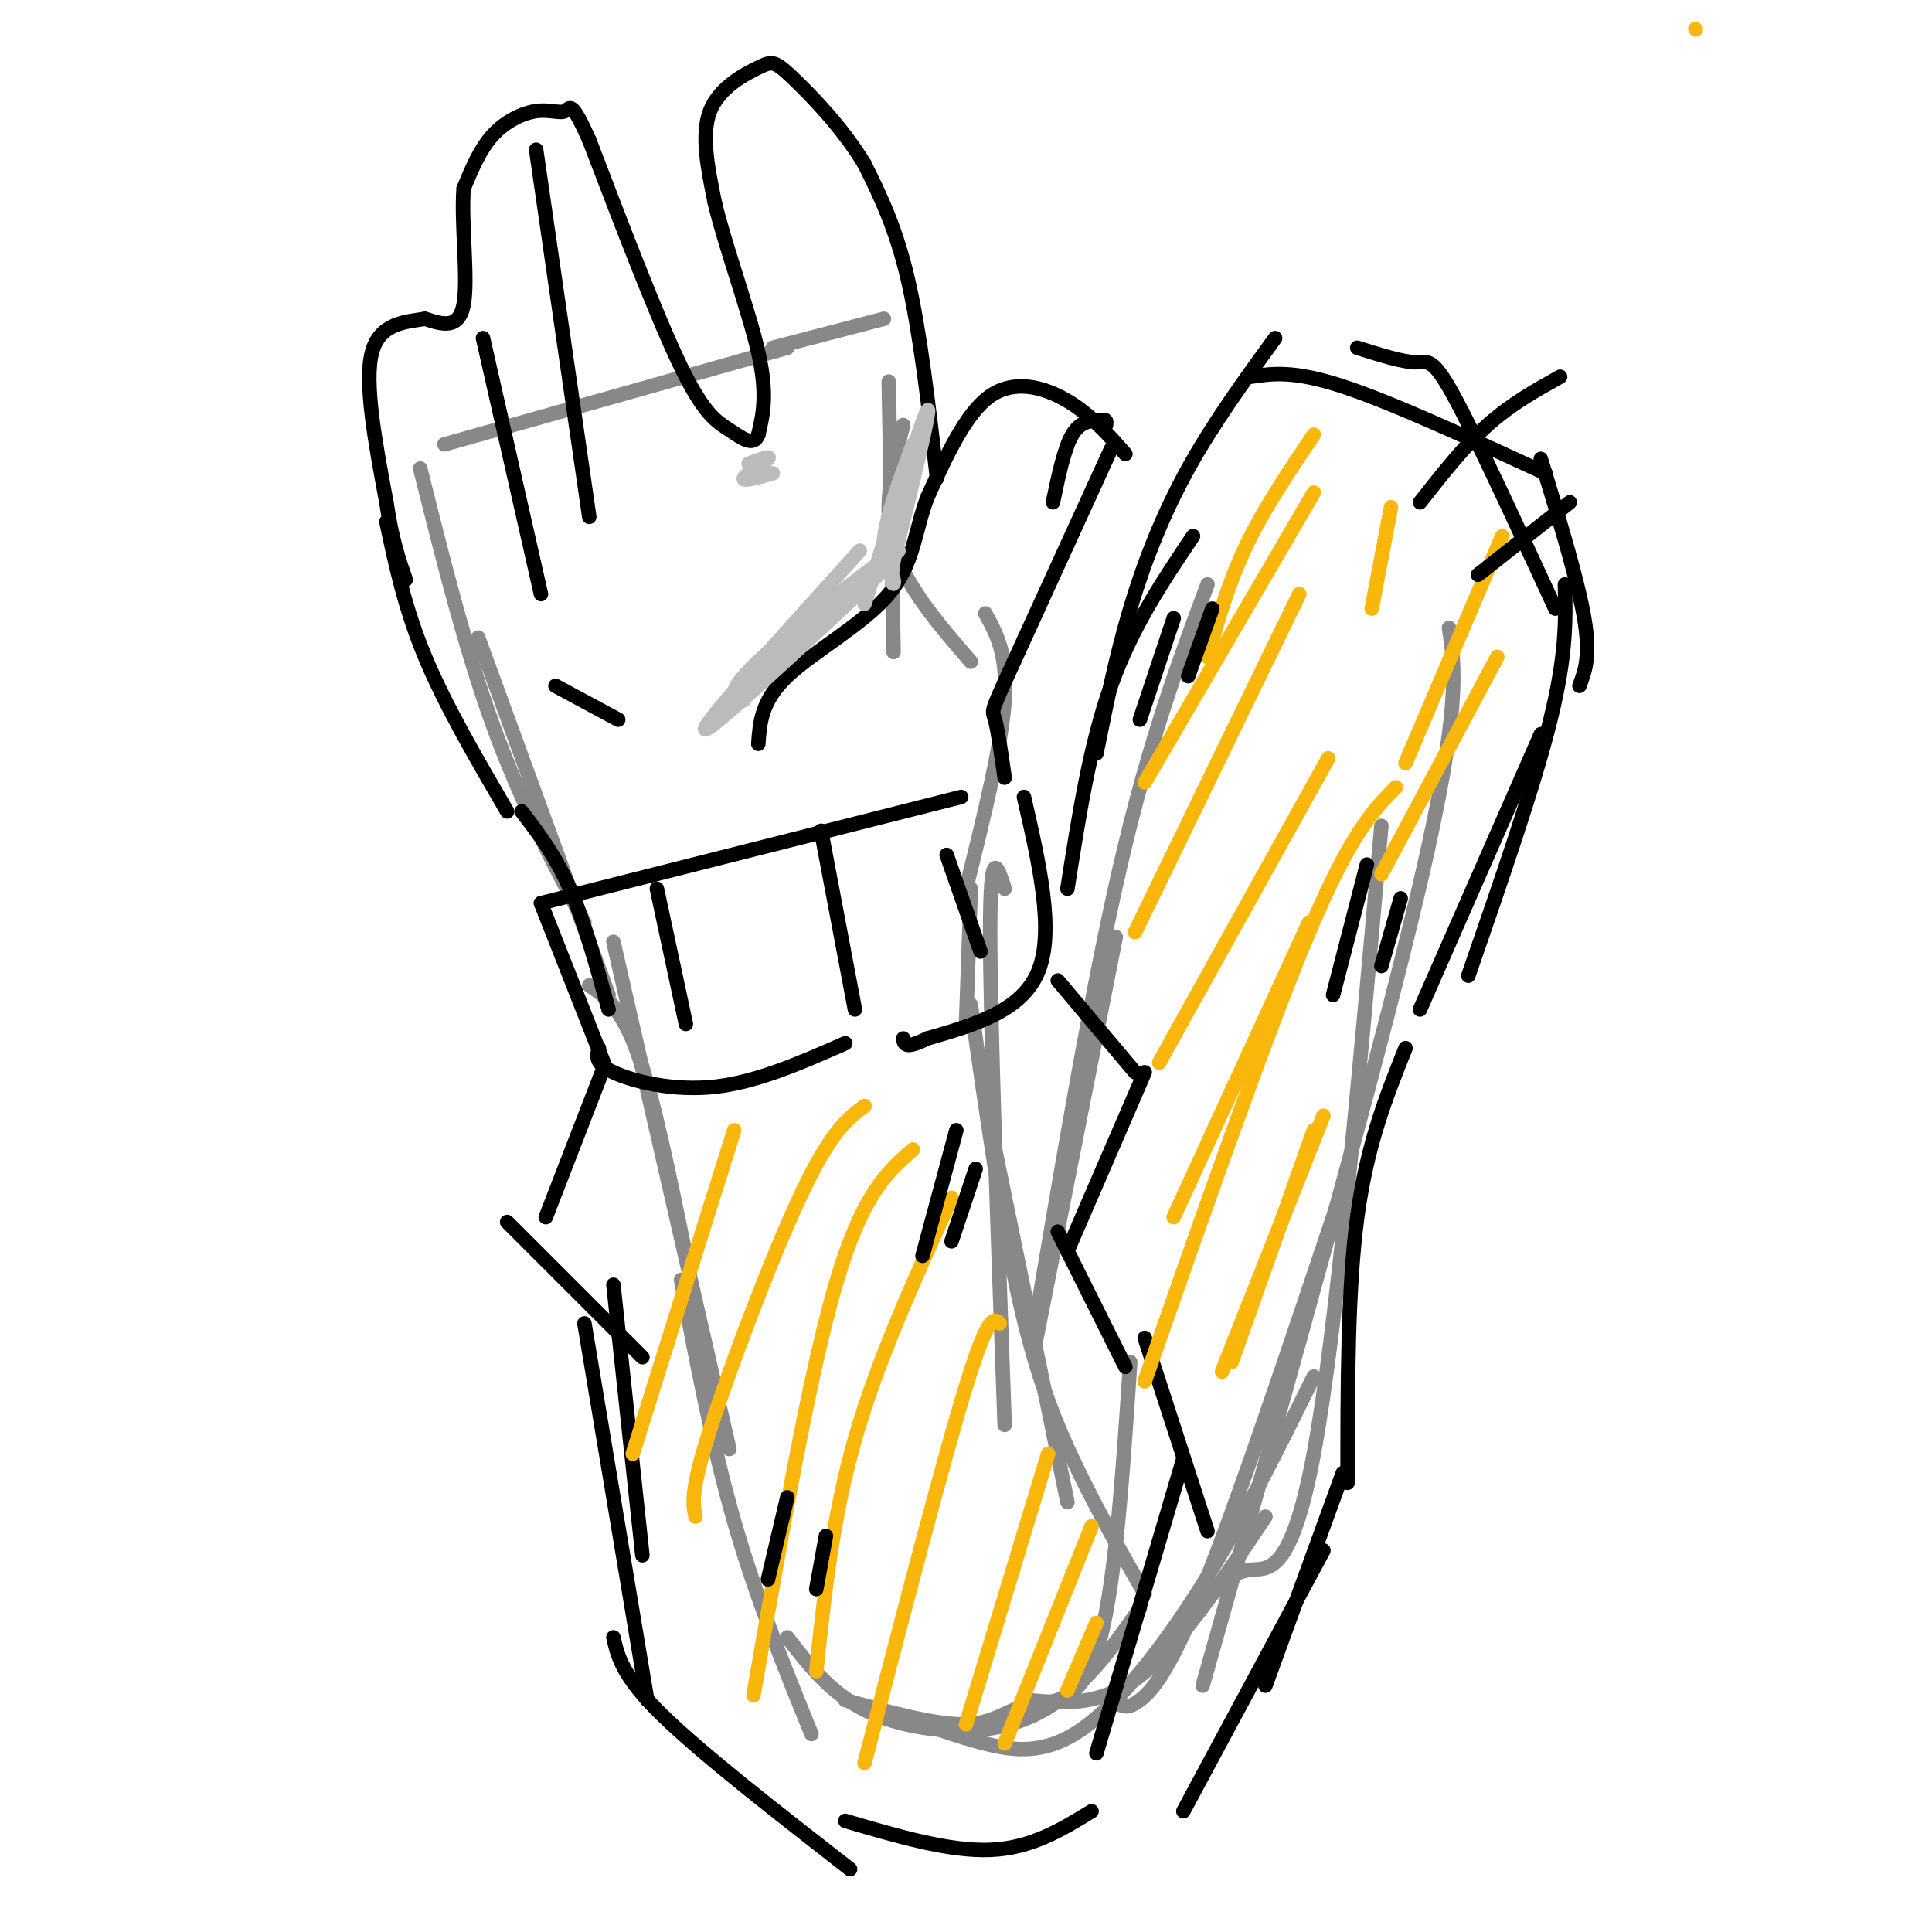 <svg viewBox='0 0 400 400' version='1.1' xmlns='http://www.w3.org/2000/svg' xmlns:xlink='http://www.w3.org/1999/xlink'><g fill='none' stroke='rgb(136,136,136)' stroke-width='3' stroke-linecap='round' stroke-linejoin='round'><path d='M92,92c0.000,0.000 71.000,-20.000 71,-20'/><path d='M160,72c0.000,0.000 23.000,-6.000 23,-6'/><path d='M184,79c0.000,0.000 1.000,56.000 1,56'/><path d='M187,88c-2.167,8.417 -4.333,16.833 -2,25c2.333,8.167 9.167,16.083 16,24'/><path d='M204,127c2.333,4.250 4.667,8.500 4,18c-0.667,9.500 -4.333,24.250 -8,39'/><path d='M87,97c4.667,18.667 9.333,37.333 15,53c5.667,15.667 12.333,28.333 19,41'/><path d='M99,132c0.000,0.000 27.000,74.000 27,74'/><path d='M201,184c0.000,0.000 -1.000,28.000 -1,28'/><path d='M122,204c3.333,2.333 6.667,4.667 10,14c3.333,9.333 6.667,25.667 10,42'/><path d='M127,195c0.000,0.000 24.000,105.000 24,105'/><path d='M208,184c-1.500,-4.750 -3.000,-9.500 -3,9c0.000,18.500 1.500,60.250 3,102'/><path d='M201,208c3.200,22.444 6.400,44.889 10,61c3.600,16.111 7.600,25.889 12,35c4.400,9.111 9.200,17.556 14,26'/><path d='M141,265c3.250,17.167 6.500,34.333 11,50c4.500,15.667 10.250,29.833 16,44'/><path d='M163,339c4.423,5.714 8.845,11.429 16,15c7.155,3.571 17.042,5.000 25,4c7.958,-1.000 13.988,-4.429 19,-9c5.012,-4.571 9.006,-10.286 13,-16'/><path d='M175,352c9.470,2.595 18.940,5.190 25,5c6.060,-0.190 8.708,-3.167 13,-4c4.292,-0.833 10.226,0.476 14,-11c3.774,-11.476 5.387,-35.738 7,-60'/><path d='M205,233c0.000,0.000 16.000,78.000 16,78'/><path d='M214,280c0.000,0.000 17.000,-86.000 17,-86'/><path d='M214,276c6.000,-35.583 12.000,-71.167 18,-97c6.000,-25.833 12.000,-41.917 18,-58'/><path d='M213,352c7.417,0.667 14.833,1.333 23,-5c8.167,-6.333 17.083,-19.667 26,-33'/><path d='M243,342c0.000,0.000 0.100,0.100 0.1,0.1'/><path d='M186,355c5.952,2.238 11.905,4.476 18,6c6.095,1.524 12.333,2.333 20,-3c7.667,-5.333 16.762,-16.810 25,-30c8.238,-13.190 15.619,-28.095 23,-43'/><path d='M232,353c0.867,0.356 1.733,0.711 4,-1c2.267,-1.711 5.933,-5.489 13,-23c7.067,-17.511 17.533,-48.756 28,-80'/><path d='M251,330c2.244,-2.333 4.489,-4.667 8,-5c3.511,-0.333 8.289,1.333 13,-24c4.711,-25.333 9.356,-77.667 14,-130'/><path d='M300,130c1.250,8.250 2.500,16.500 -6,53c-8.500,36.500 -26.750,101.250 -45,166'/></g>
<g fill='none' stroke='rgb(0,0,0)' stroke-width='3' stroke-linecap='round' stroke-linejoin='round'><path d='M208,161c-0.711,-4.978 -1.422,-9.956 -2,-12c-0.578,-2.044 -1.022,-1.156 3,-10c4.022,-8.844 12.511,-27.422 21,-46'/><path d='M233,94c-3.578,-4.067 -7.156,-8.133 -12,-11c-4.844,-2.867 -10.956,-4.533 -16,-1c-5.044,3.533 -9.022,12.267 -13,21'/><path d='M192,103c-2.643,6.929 -2.750,13.750 -8,20c-5.250,6.250 -15.643,11.929 -21,17c-5.357,5.071 -5.679,9.536 -6,14'/><path d='M194,99c-1.750,-15.083 -3.500,-30.167 -6,-41c-2.500,-10.833 -5.750,-17.417 -9,-24'/><path d='M179,34c-4.528,-7.585 -11.348,-14.549 -15,-18c-3.652,-3.451 -4.137,-3.391 -7,-2c-2.863,1.391 -8.104,4.112 -10,9c-1.896,4.888 -0.448,11.944 1,19'/><path d='M148,42c2.156,9.089 7.044,22.311 9,31c1.956,8.689 0.978,12.844 0,17'/><path d='M157,90c-0.988,2.619 -3.458,0.667 -6,-1c-2.542,-1.667 -5.155,-3.048 -10,-13c-4.845,-9.952 -11.923,-28.476 -19,-47'/><path d='M122,29c-3.833,-8.585 -3.914,-6.549 -5,-6c-1.086,0.549 -3.177,-0.391 -6,0c-2.823,0.391 -6.378,2.112 -9,5c-2.622,2.888 -4.311,6.944 -6,11'/><path d='M96,39c-0.578,6.911 0.978,18.689 0,24c-0.978,5.311 -4.489,4.156 -8,3'/><path d='M88,66c-3.822,0.644 -9.378,0.756 -11,7c-1.622,6.244 0.689,18.622 3,31'/><path d='M80,104c1.167,7.833 2.583,11.917 4,16'/><path d='M80,108c1.917,9.000 3.833,18.000 8,28c4.167,10.000 10.583,21.000 17,32'/><path d='M111,31c0.000,0.000 11.000,76.000 11,76'/><path d='M100,70c0.000,0.000 12.000,53.000 12,53'/><path d='M115,142c0.000,0.000 13.000,7.000 13,7'/><path d='M108,168c3.500,4.583 7.000,9.167 10,16c3.000,6.833 5.500,15.917 8,25'/><path d='M112,187c0.000,0.000 87.000,-22.000 87,-22'/><path d='M112,187c0.000,0.000 13.000,33.000 13,33'/><path d='M124,217c-0.467,1.578 -0.933,3.156 3,5c3.933,1.844 12.267,3.956 21,3c8.733,-0.956 17.867,-4.978 27,-9'/><path d='M212,165c3.167,13.833 6.333,27.667 3,36c-3.333,8.333 -13.167,11.167 -23,14'/><path d='M192,215c-4.667,2.333 -4.833,1.167 -5,0'/><path d='M136,184c0.000,0.000 6.000,28.000 6,28'/><path d='M170,172c0.000,0.000 7.000,37.000 7,37'/><path d='M196,177c0.000,0.000 7.000,20.000 7,20'/><path d='M125,221c0.000,0.000 -12.000,31.000 -12,31'/><path d='M105,253c0.000,0.000 28.000,28.000 28,28'/><path d='M219,203c0.000,0.000 16.000,19.000 16,19'/><path d='M237,222c0.000,0.000 -16.000,37.000 -16,37'/><path d='M219,255c0.000,0.000 14.000,28.000 14,28'/><path d='M127,266c0.000,0.000 6.000,56.000 6,56'/><path d='M121,274c0.000,0.000 13.000,78.000 13,78'/><path d='M127,339c0.917,4.000 1.833,8.000 10,16c8.167,8.000 23.583,20.000 39,32'/><path d='M237,277c0.000,0.000 13.000,40.000 13,40'/><path d='M245,302c0.000,0.000 -18.000,61.000 -18,61'/><path d='M175,377c10.750,3.167 21.500,6.333 30,6c8.500,-0.333 14.750,-4.167 21,-8'/><path d='M245,375c0.000,0.000 29.000,-54.000 29,-54'/><path d='M262,349c0.000,0.000 16.000,-44.000 16,-44'/><path d='M279,307c0.000,-20.000 0.000,-40.000 2,-55c2.000,-15.000 6.000,-25.000 10,-35'/><path d='M221,184c2.333,-14.917 4.667,-29.833 9,-42c4.333,-12.167 10.667,-21.583 17,-31'/><path d='M227,156c2.022,-10.044 4.044,-20.089 7,-30c2.956,-9.911 6.844,-19.689 12,-29c5.156,-9.311 11.578,-18.156 18,-27'/><path d='M259,78c4.417,-0.667 8.833,-1.333 19,2c10.167,3.333 26.083,10.667 42,18'/><path d='M281,72c4.644,1.467 9.289,2.933 12,3c2.711,0.067 3.489,-1.267 8,7c4.511,8.267 12.756,26.133 21,44'/><path d='M319,95c3.833,12.583 7.667,25.167 9,33c1.333,7.833 0.167,10.917 -1,14'/><path d='M324,121c0.167,7.250 0.333,14.500 -3,28c-3.333,13.500 -10.167,33.250 -17,53'/><path d='M319,152c0.000,0.000 -25.000,57.000 -25,57'/></g>
<g fill='none' stroke='rgb(249,183,11)' stroke-width='3' stroke-linecap='round' stroke-linejoin='round'><path d='M351,6c0.000,0.000 0.100,0.100 0.1,0.1'/><path d='M152,234c0.000,0.000 -21.000,67.000 -21,67'/><path d='M179,229c-3.444,2.556 -6.889,5.111 -13,18c-6.111,12.889 -14.889,36.111 -19,49c-4.111,12.889 -3.556,15.444 -3,18'/><path d='M189,238c-5.250,4.583 -10.500,9.167 -16,28c-5.500,18.833 -11.250,51.917 -17,85'/><path d='M197,248c-7.667,16.833 -15.333,33.667 -20,50c-4.667,16.333 -6.333,32.167 -8,48'/><path d='M207,274c-1.167,-1.083 -2.333,-2.167 -7,13c-4.667,15.167 -12.833,46.583 -21,78'/><path d='M217,301c0.000,0.000 -17.000,56.000 -17,56'/><path d='M226,316c0.000,0.000 -18.000,45.000 -18,45'/><path d='M227,336c0.000,0.000 -6.000,14.000 -6,14'/><path d='M289,163c-4.667,4.750 -9.333,9.500 -18,30c-8.667,20.500 -21.333,56.750 -34,93'/><path d='M272,234c0.000,0.000 -17.000,48.000 -17,48'/><path d='M274,231c0.000,0.000 -21.000,53.000 -21,53'/><path d='M271,191c0.000,0.000 -28.000,61.000 -28,61'/><path d='M275,157c0.000,0.000 -35.000,63.000 -35,63'/><path d='M269,123c0.000,0.000 -34.000,70.000 -34,70'/><path d='M272,102c0.000,0.000 -35.000,60.000 -35,60'/><path d='M272,90c-5.167,7.667 -10.333,15.333 -14,23c-3.667,7.667 -5.833,15.333 -8,23'/><path d='M288,105c0.000,0.000 -4.000,21.000 -4,21'/><path d='M311,111c0.000,0.000 -20.000,47.000 -20,47'/><path d='M310,136c0.000,0.000 -24.000,45.000 -24,45'/></g>
<g fill='none' stroke='rgb(0,0,0)' stroke-width='3' stroke-linecap='round' stroke-linejoin='round'><path d='M218,104c1.167,-5.583 2.333,-11.167 4,-14c1.667,-2.833 3.833,-2.917 6,-3'/><path d='M228,87c1.167,-0.333 1.083,0.333 1,1'/><path d='M198,234c0.000,0.000 -7.000,26.000 -7,26'/><path d='M202,242c0.000,0.000 -5.000,15.000 -5,15'/><path d='M163,310c0.000,0.000 -4.000,17.000 -4,17'/><path d='M171,318c0.000,0.000 -2.000,11.000 -2,11'/><path d='M283,179c0.000,0.000 -7.000,27.000 -7,27'/><path d='M290,186c0.000,0.000 -4.000,14.000 -4,14'/><path d='M243,128c0.000,0.000 -7.000,21.000 -7,21'/><path d='M251,126c0.000,0.000 -5.000,14.000 -5,14'/><path d='M294,104c4.583,-5.833 9.167,-11.667 14,-16c4.833,-4.333 9.917,-7.167 15,-10'/><path d='M306,119c0.000,0.000 19.000,-15.000 19,-15'/></g>
<g fill='none' stroke='rgb(187,187,187)' stroke-width='3' stroke-linecap='round' stroke-linejoin='round'><path d='M160,98c-3.178,0.889 -6.356,1.778 -6,1c0.356,-0.778 4.244,-3.222 5,-4c0.756,-0.778 -1.622,0.111 -4,1'/><path d='M178,114c-16.500,18.250 -33.000,36.500 -32,37c1.000,0.500 19.500,-16.750 38,-34'/><path d='M184,117c-2.444,2.044 -27.556,24.156 -31,27c-3.444,2.844 14.778,-13.578 33,-30'/><path d='M186,114c-0.911,-0.178 -19.689,14.378 -28,22c-8.311,7.622 -6.156,8.311 -4,9'/><path d='M179,125c6.000,-19.250 12.000,-38.500 13,-40c1.000,-1.500 -3.000,14.750 -7,31'/><path d='M185,116c-0.893,5.940 0.375,5.292 0,4c-0.375,-1.292 -2.393,-3.226 -2,-8c0.393,-4.774 3.196,-12.387 6,-20'/></g>
</svg>